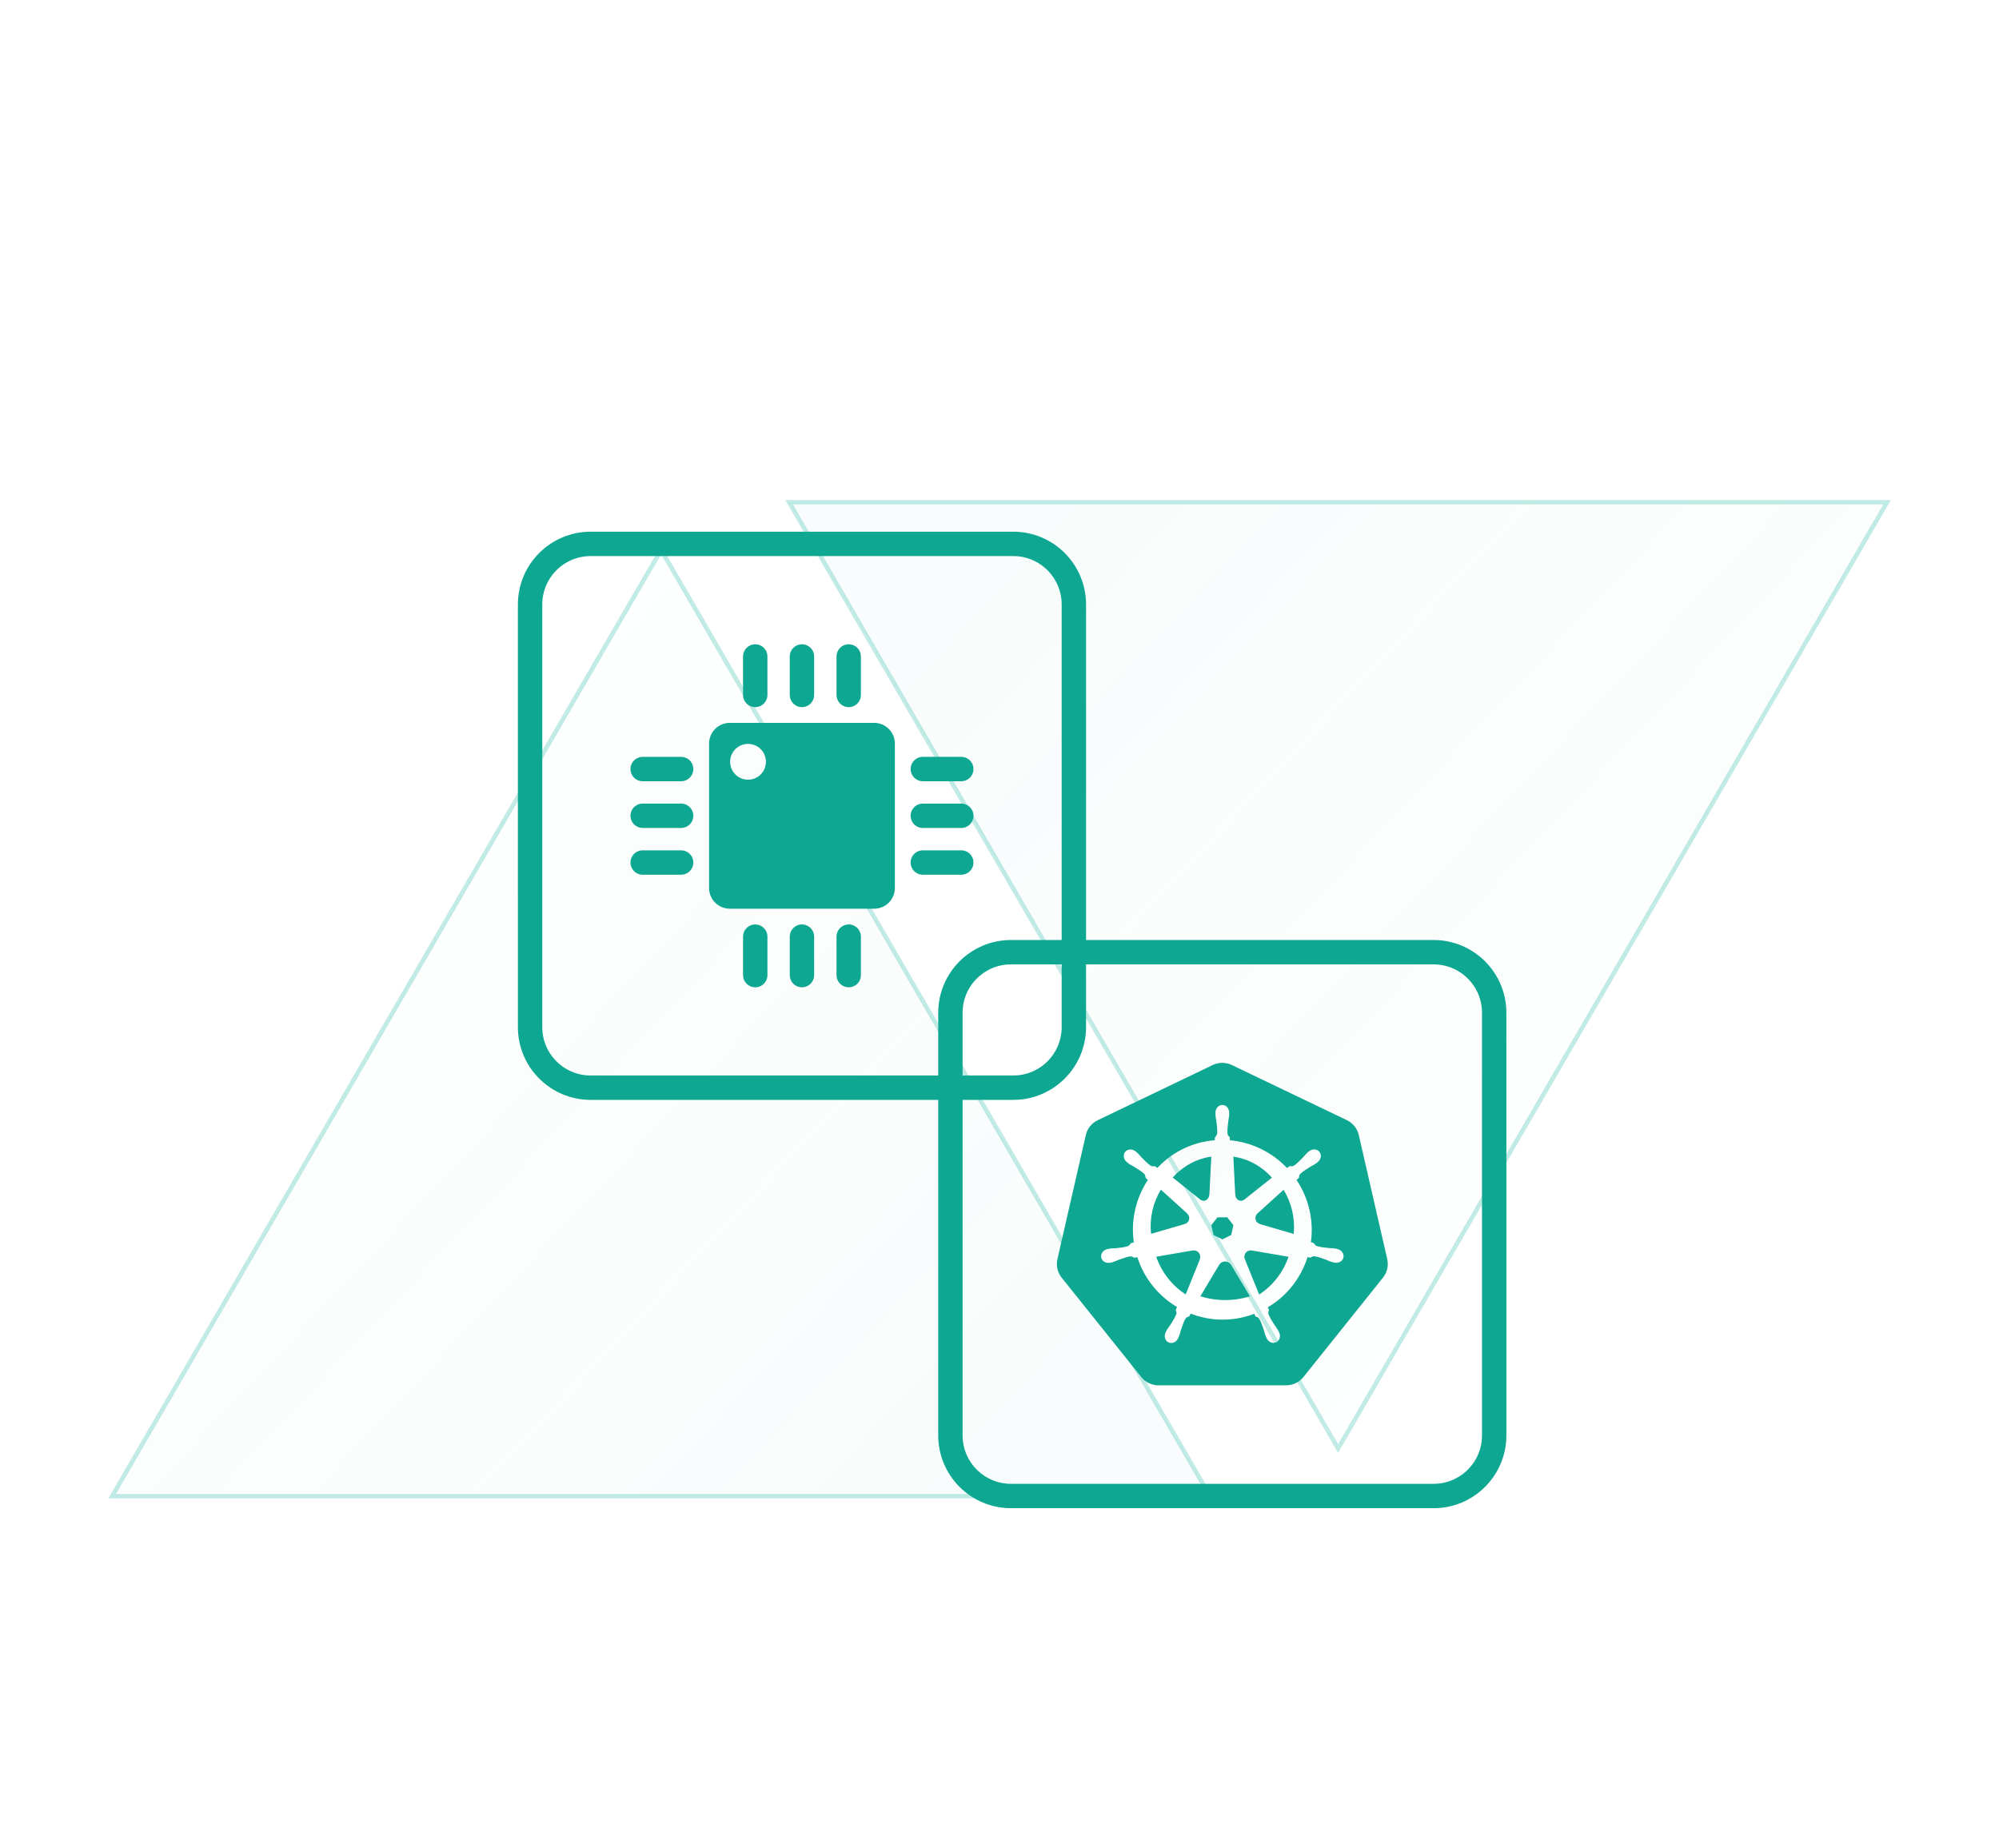 <?xml version="1.0" encoding="UTF-8"?>
<svg xmlns="http://www.w3.org/2000/svg" width="410" height="379" viewBox="0 0 410 379" fill="none">
  <path opacity="0.24" fill-rule="evenodd" clip-rule="evenodd" d="M23 306.85H248.202L135.601 112.784L23 306.85Z" fill="url(#paint0_linear_5261_313015)" stroke="#04AE99" stroke-width="0.911"></path>
  <path opacity="0.24" fill-rule="evenodd" clip-rule="evenodd" d="M387.051 103L161.848 103L274.45 297.067L387.051 103Z" fill="url(#paint1_linear_5261_313015)" stroke="#04AE99" stroke-width="0.911"></path>
  <g clip-path="url(#clip0_5261_313015)">
    <path fill-rule="evenodd" clip-rule="evenodd" d="M246.142 257.464C246.012 256.864 245.492 256.454 244.912 256.444C244.832 256.444 244.742 256.444 244.662 256.464V256.444L237.132 257.744C238.292 261.024 240.462 263.694 243.182 265.484L246.092 258.294L246.072 258.264C246.172 258.014 246.202 257.734 246.142 257.454V257.464Z" fill="#0EA791"></path>
    <path fill-rule="evenodd" clip-rule="evenodd" d="M243.022 251.014C243.262 250.944 243.482 250.804 243.652 250.594C244.062 250.084 243.992 249.334 243.502 248.904V248.874L238.102 243.994C236.492 246.634 235.732 249.794 236.092 253.044L243.022 251.024V251.004V251.014Z" fill="#0EA791"></path>
    <path fill-rule="evenodd" clip-rule="evenodd" d="M246.182 246.014C246.372 246.174 246.612 246.264 246.862 246.264C247.482 246.264 247.992 245.704 248.022 245.014L248.052 244.994L248.442 237.214C247.972 237.274 247.512 237.364 247.042 237.484C244.482 238.144 242.262 239.564 240.522 241.494L246.172 246.014H246.182Z" fill="#0EA791"></path>
    <path fill-rule="evenodd" clip-rule="evenodd" d="M248.892 253.284L250.712 254.184L252.522 253.284L252.972 251.274L251.722 249.664H249.702L248.442 251.274L248.892 253.284Z" fill="#0EA791"></path>
    <path fill-rule="evenodd" clip-rule="evenodd" d="M253.362 245.014C253.372 245.284 253.452 245.544 253.612 245.774C254.002 246.324 254.712 246.424 255.212 246.014H255.232L260.882 241.514C258.752 239.164 255.972 237.634 252.962 237.214L253.352 245.004L253.362 245.014Z" fill="#0EA791"></path>
    <path fill-rule="evenodd" clip-rule="evenodd" d="M275.542 257.904C275.372 258.664 274.552 259.124 273.722 258.944C273.722 258.944 273.712 258.944 273.702 258.944C273.702 258.944 273.682 258.944 273.672 258.944C273.552 258.914 273.412 258.894 273.302 258.864C272.822 258.734 272.472 258.544 272.032 258.374C271.102 258.034 270.322 257.754 269.572 257.644C269.192 257.614 268.992 257.794 268.782 257.934C268.682 257.914 268.362 257.854 268.182 257.824C266.832 262.094 263.952 265.794 260.042 268.104C260.112 268.264 260.222 268.614 260.282 268.674C260.192 268.914 260.062 269.144 260.172 269.514C260.442 270.224 260.892 270.924 261.422 271.764C261.682 272.154 261.942 272.454 262.182 272.894C262.242 273.004 262.312 273.164 262.362 273.274C262.722 274.054 262.462 274.954 261.762 275.284C261.062 275.624 260.182 275.264 259.812 274.484C259.762 274.374 259.682 274.224 259.642 274.124C259.442 273.664 259.372 273.274 259.232 272.824C258.912 271.884 258.652 271.104 258.262 270.444C258.042 270.124 257.782 270.084 257.542 270.004C257.502 269.924 257.332 269.614 257.242 269.454C256.462 269.754 255.652 269.994 254.822 270.184C251.162 271.024 247.492 270.684 244.212 269.414L243.892 269.994C243.652 270.054 243.422 270.124 243.282 270.294C242.772 270.914 242.562 271.894 242.192 272.844C242.052 273.294 241.982 273.684 241.782 274.144C241.732 274.244 241.662 274.394 241.612 274.504C241.232 275.284 240.362 275.644 239.662 275.304C238.962 274.964 238.702 274.064 239.062 273.294C239.112 273.184 239.192 273.014 239.242 272.914C239.472 272.474 239.742 272.164 240.002 271.784C240.532 270.944 241.002 270.194 241.282 269.474C241.352 269.234 241.252 268.914 241.152 268.674L241.412 268.054C237.652 265.814 234.682 262.254 233.272 257.844L232.652 257.954C232.482 257.864 232.152 257.644 231.842 257.664C231.092 257.774 230.312 258.054 229.382 258.394C228.952 258.564 228.602 258.754 228.112 258.884C228.012 258.914 227.862 258.944 227.742 258.964C227.742 258.964 227.722 258.964 227.712 258.964H227.692C226.852 259.144 226.042 258.684 225.872 257.924C225.702 257.164 226.232 256.394 227.062 256.194C227.062 256.194 227.072 256.194 227.082 256.194C227.082 256.194 227.082 256.194 227.092 256.194C227.212 256.164 227.362 256.124 227.472 256.104C227.962 256.014 228.362 256.034 228.822 255.994C229.812 255.894 230.622 255.804 231.352 255.574C231.582 255.474 231.802 255.164 231.962 254.954L232.552 254.784C231.892 250.174 233.012 245.654 235.432 241.994L234.982 241.584C234.952 241.404 234.912 240.994 234.702 240.764C234.142 240.244 233.442 239.804 232.602 239.284C232.202 239.044 231.832 238.894 231.432 238.594C231.342 238.534 231.232 238.434 231.142 238.354C231.142 238.354 231.132 238.354 231.122 238.334C230.442 237.794 230.292 236.854 230.772 236.244C231.042 235.904 231.462 235.734 231.902 235.744C232.242 235.754 232.592 235.884 232.882 236.114C232.982 236.194 233.112 236.294 233.192 236.364C233.572 236.694 233.802 237.014 234.122 237.354C234.822 238.064 235.392 238.654 236.022 239.084C236.352 239.274 236.612 239.204 236.862 239.164C236.942 239.224 237.212 239.424 237.372 239.524C239.772 236.964 242.932 235.064 246.602 234.234C247.452 234.044 248.312 233.914 249.152 233.844L249.182 233.244C249.372 233.064 249.582 232.794 249.642 232.514C249.702 231.754 249.602 230.934 249.482 229.944C249.412 229.484 249.312 229.094 249.292 228.594C249.292 228.494 249.292 228.344 249.292 228.234C249.292 228.224 249.292 228.204 249.292 228.194C249.292 227.324 249.922 226.614 250.702 226.614C251.482 226.614 252.112 227.324 252.112 228.194C252.112 228.314 252.112 228.484 252.112 228.594C252.092 229.094 251.982 229.484 251.922 229.944C251.802 230.934 251.702 231.754 251.762 232.514C251.822 232.894 252.042 233.044 252.222 233.224C252.222 233.324 252.242 233.664 252.252 233.854C256.742 234.254 260.912 236.314 263.972 239.544L264.512 239.164C264.692 239.174 265.092 239.234 265.372 239.074C266.002 238.644 266.582 238.054 267.272 237.344C267.592 237.004 267.822 236.684 268.202 236.354C268.292 236.284 268.422 236.184 268.512 236.104C269.192 235.564 270.132 235.624 270.622 236.234C271.112 236.844 270.952 237.784 270.272 238.324C270.172 238.404 270.052 238.504 269.962 238.574C269.562 238.874 269.192 239.024 268.792 239.264C267.952 239.784 267.252 240.224 266.692 240.744C266.432 241.024 266.452 241.294 266.422 241.544C266.342 241.614 266.072 241.864 265.922 241.994C267.142 243.814 268.052 245.874 268.572 248.134C269.082 250.374 269.162 252.604 268.872 254.754L269.442 254.924C269.542 255.074 269.752 255.424 270.052 255.544C270.782 255.774 271.592 255.854 272.582 255.964C273.042 256.004 273.442 255.984 273.932 256.074C274.052 256.094 274.222 256.144 274.342 256.174C275.172 256.374 275.712 257.144 275.532 257.904H275.542ZM284.522 258.214L278.692 232.784C278.382 231.454 277.492 230.334 276.252 229.734L252.652 218.424C251.972 218.094 251.222 217.944 250.462 217.984C249.862 218.014 249.272 218.164 248.732 218.424L225.142 229.744C223.902 230.334 223.002 231.464 222.702 232.794L216.882 258.224C216.612 259.404 216.832 260.654 217.492 261.674C217.572 261.794 217.662 261.914 217.752 262.034L234.082 282.424C234.942 283.494 236.232 284.114 237.612 284.114H263.802C265.172 284.114 266.472 283.484 267.332 282.424L283.652 262.034C284.512 260.964 284.832 259.564 284.522 258.234V258.214Z" fill="#0EA791"></path>
    <path fill-rule="evenodd" clip-rule="evenodd" d="M263.272 244.004L257.902 248.874C257.712 249.054 257.572 249.274 257.522 249.544C257.382 250.184 257.762 250.834 258.382 251.004V251.034L265.342 253.064C265.492 251.544 265.402 249.974 265.042 248.394C264.682 246.804 264.072 245.324 263.272 244.014V244.004Z" fill="#0EA791"></path>
    <path fill-rule="evenodd" clip-rule="evenodd" d="M252.442 259.364C252.312 259.144 252.102 258.954 251.842 258.834C251.642 258.744 251.422 258.704 251.212 258.714C250.742 258.734 250.302 258.974 250.072 259.374L246.192 265.854C248.882 266.704 251.842 266.884 254.822 266.264C255.352 266.154 255.872 266.014 256.372 265.864L252.482 259.374H252.452L252.442 259.364Z" fill="#0EA791"></path>
    <path fill-rule="evenodd" clip-rule="evenodd" d="M256.732 256.464C256.632 256.444 256.542 256.434 256.442 256.444C256.282 256.444 256.112 256.494 255.952 256.574C255.332 256.874 255.062 257.624 255.332 258.264L258.252 265.494C261.072 263.664 263.182 260.914 264.282 257.754L256.752 256.454V256.474L256.732 256.464Z" fill="#0EA791"></path>
    <path d="M207.822 111.544H121.152C114.287 111.544 108.722 117.11 108.722 123.974V210.644C108.722 217.509 114.287 223.074 121.152 223.074H207.822C214.687 223.074 220.252 217.509 220.252 210.644V123.974C220.252 117.11 214.687 111.544 207.822 111.544Z" stroke="#0EA791" stroke-width="5" stroke-miterlimit="10"></path>
    <path d="M294.032 195.284H207.362C200.497 195.284 194.932 200.85 194.932 207.714V294.384C194.932 301.249 200.497 306.814 207.362 306.814H294.032C300.897 306.814 306.462 301.249 306.462 294.384V207.714C306.462 200.85 300.897 195.284 294.032 195.284Z" stroke="#0EA791" stroke-width="5" stroke-miterlimit="10"></path>
    <path d="M154.902 134.635V142.525" stroke="#0EA791" stroke-width="5" stroke-linecap="round" stroke-linejoin="round"></path>
    <path d="M164.482 134.635V142.525" stroke="#0EA791" stroke-width="5" stroke-linecap="round" stroke-linejoin="round"></path>
    <path d="M174.072 134.635V142.525" stroke="#0EA791" stroke-width="5" stroke-linecap="round" stroke-linejoin="round"></path>
    <path d="M154.902 192.094V199.984" stroke="#0EA791" stroke-width="5" stroke-linecap="round" stroke-linejoin="round"></path>
    <path d="M164.482 192.094V199.984" stroke="#0EA791" stroke-width="5" stroke-linecap="round" stroke-linejoin="round"></path>
    <path d="M174.072 192.094V199.984" stroke="#0EA791" stroke-width="5" stroke-linecap="round" stroke-linejoin="round"></path>
    <path d="M197.162 157.724H189.272" stroke="#0EA791" stroke-width="5" stroke-linecap="round" stroke-linejoin="round"></path>
    <path d="M197.162 167.304H189.272" stroke="#0EA791" stroke-width="5" stroke-linecap="round" stroke-linejoin="round"></path>
    <path d="M197.162 176.894H189.272" stroke="#0EA791" stroke-width="5" stroke-linecap="round" stroke-linejoin="round"></path>
    <path d="M139.702 157.724H131.812" stroke="#0EA791" stroke-width="5" stroke-linecap="round" stroke-linejoin="round"></path>
    <path d="M139.702 167.304H131.812" stroke="#0EA791" stroke-width="5" stroke-linecap="round" stroke-linejoin="round"></path>
    <path d="M139.702 176.894H131.812" stroke="#0EA791" stroke-width="5" stroke-linecap="round" stroke-linejoin="round"></path>
    <path fill-rule="evenodd" clip-rule="evenodd" d="M179.292 148.254H149.682C147.332 148.254 145.432 150.154 145.432 152.504V182.114C145.432 184.464 147.332 186.364 149.682 186.364H179.292C181.642 186.364 183.542 184.464 183.542 182.114V152.504C183.542 150.154 181.642 148.254 179.292 148.254ZM153.422 159.904C151.402 159.904 149.752 158.264 149.752 156.234C149.752 154.204 151.392 152.564 153.422 152.564C155.452 152.564 157.092 154.204 157.092 156.234C157.092 158.264 155.452 159.904 153.422 159.904Z" fill="#0EA791"></path>
  </g>
  <defs>
    <linearGradient id="paint0_linear_5261_313015" x1="2.557" y1="232.661" x2="143.323" y2="364.827" gradientUnits="userSpaceOnUse">
      <stop stop-color="#1FA58D" stop-opacity="0.01"></stop>
      <stop offset="1" stop-color="#1FA58D" stop-opacity="0.138"></stop>
    </linearGradient>
    <linearGradient id="paint1_linear_5261_313015" x1="407.494" y1="177.189" x2="266.728" y2="45.023" gradientUnits="userSpaceOnUse">
      <stop stop-color="#1FA58D" stop-opacity="0.01"></stop>
      <stop offset="1" stop-color="#1FA58D" stop-opacity="0.138"></stop>
    </linearGradient>
    <clipPath id="clip0_5261_313015">
      <rect width="202.74" height="200.26" fill="white" transform="translate(106.222 109.044)"></rect>
    </clipPath>
  </defs>
</svg>
